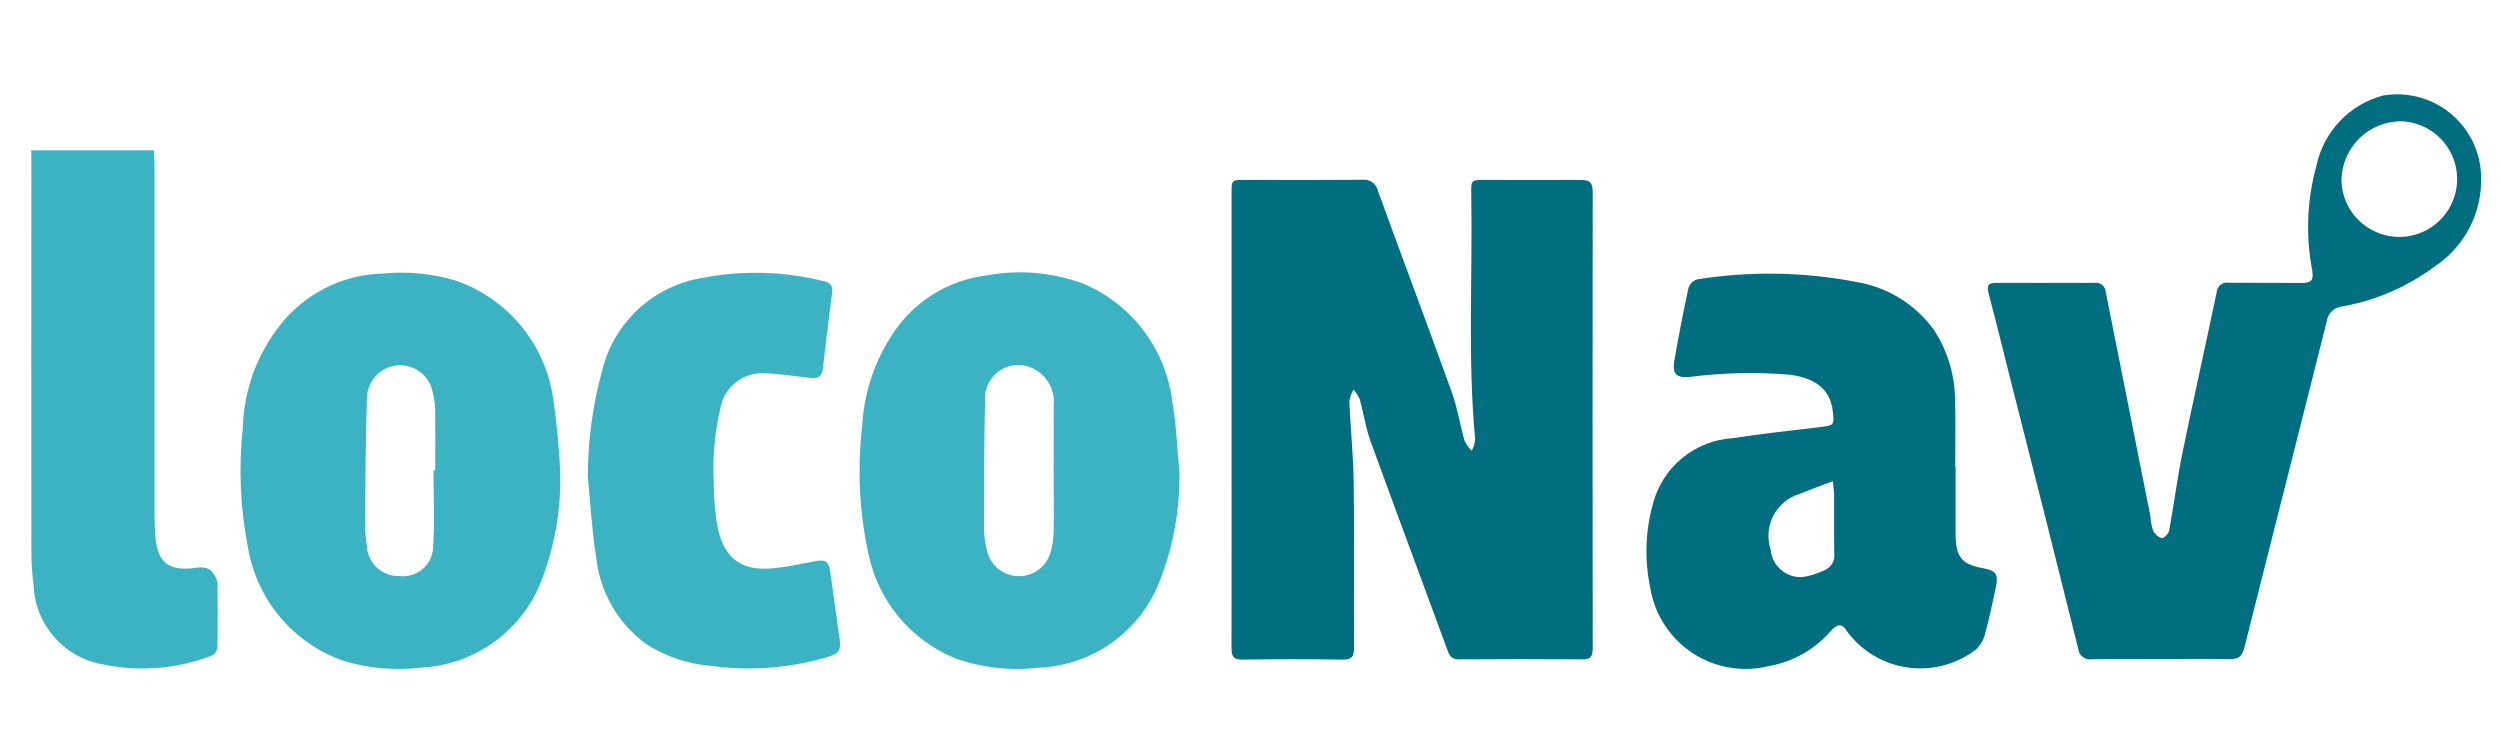 <svg width="120" height="36" viewBox="0 0 120 36" fill="none" xmlns="http://www.w3.org/2000/svg">
<path fill-rule="evenodd" clip-rule="evenodd" d="M59.115 20.158C59.115 16.535 59.115 12.912 59.115 9.289C59.115 8.64 59.115 8.637 59.737 8.637C61.623 8.637 63.51 8.647 65.395 8.628C65.566 8.608 65.738 8.653 65.877 8.754C66.016 8.855 66.112 9.005 66.145 9.174C67.317 12.397 68.526 15.606 69.688 18.832C69.958 19.582 70.081 20.386 70.3 21.157C70.387 21.336 70.502 21.499 70.642 21.64C70.73 21.474 70.787 21.293 70.809 21.106C70.44 17.181 70.69 13.243 70.62 9.313C70.608 8.64 70.62 8.637 71.266 8.637C72.811 8.637 74.358 8.646 75.903 8.637C76.296 8.637 76.452 8.764 76.45 9.202C76.441 16.514 76.441 23.826 76.45 31.137C76.45 31.521 76.33 31.653 75.964 31.65C73.986 31.635 72.008 31.635 70.029 31.65C69.729 31.65 69.598 31.53 69.492 31.242C68.257 27.874 66.999 24.517 65.775 21.147C65.544 20.508 65.451 19.813 65.266 19.153C65.19 18.989 65.089 18.837 64.966 18.703C64.866 18.879 64.798 19.071 64.767 19.27C64.824 20.568 64.962 21.862 64.978 23.16C65.014 25.794 64.978 28.429 64.996 31.063C64.996 31.513 64.894 31.663 64.453 31.663C62.846 31.636 61.239 31.636 59.631 31.663C59.211 31.663 59.112 31.513 59.113 31.093C59.121 27.436 59.115 23.797 59.115 20.158Z" fill="#006E7F"/>
<path fill-rule="evenodd" clip-rule="evenodd" d="M103.716 31.636C102.618 31.636 101.522 31.619 100.425 31.645C100.346 31.66 100.264 31.657 100.185 31.638C100.107 31.619 100.033 31.583 99.969 31.533C99.905 31.483 99.853 31.421 99.815 31.349C99.777 31.278 99.754 31.199 99.749 31.119C98.711 26.944 97.661 22.771 96.599 18.602C96.219 17.102 95.849 15.585 95.454 14.085C95.351 13.691 95.454 13.575 95.805 13.576C97.382 13.576 98.955 13.585 100.535 13.576C100.6 13.566 100.668 13.571 100.731 13.589C100.795 13.607 100.855 13.638 100.906 13.681C100.957 13.723 100.999 13.775 101.029 13.835C101.058 13.895 101.075 13.96 101.078 14.026C101.788 17.611 102.502 21.195 103.22 24.779C103.235 25.008 103.276 25.234 103.343 25.453C103.384 25.542 103.443 25.621 103.516 25.686C103.589 25.752 103.674 25.801 103.767 25.832C103.865 25.851 104.093 25.613 104.121 25.46C104.349 24.22 104.507 22.965 104.759 21.732C105.284 19.163 105.86 16.609 106.397 14.044C106.399 13.974 106.416 13.905 106.447 13.841C106.478 13.778 106.523 13.722 106.577 13.678C106.631 13.633 106.695 13.6 106.763 13.582C106.831 13.564 106.902 13.56 106.971 13.572C108.146 13.582 109.32 13.572 110.495 13.581C110.907 13.581 111.068 13.48 110.988 12.98C110.666 11.313 110.735 9.595 111.188 7.958C111.356 7.156 111.743 6.416 112.306 5.821C112.87 5.225 113.588 4.798 114.38 4.586C114.948 4.488 115.53 4.513 116.087 4.659C116.645 4.805 117.164 5.069 117.611 5.433C118.058 5.797 118.421 6.252 118.677 6.769C118.933 7.285 119.074 7.85 119.093 8.426C119.129 9.289 118.941 10.146 118.546 10.914C118.152 11.681 117.565 12.334 116.843 12.806C115.535 13.777 114.02 14.429 112.416 14.711C112.231 14.731 112.057 14.812 111.924 14.943C111.79 15.074 111.705 15.246 111.683 15.431C110.376 20.644 109.043 25.849 107.736 31.061C107.621 31.522 107.436 31.651 107.001 31.639C105.911 31.615 104.81 31.636 103.716 31.636ZM112.392 8.735C112.419 9.272 112.601 9.789 112.916 10.224C113.231 10.659 113.666 10.993 114.167 11.186C114.668 11.379 115.214 11.423 115.74 11.312C116.265 11.2 116.747 10.939 117.127 10.56C117.507 10.181 117.769 9.699 117.881 9.174C117.993 8.649 117.95 8.102 117.758 7.601C117.565 7.099 117.232 6.665 116.797 6.349C116.363 6.033 115.846 5.85 115.31 5.822C114.925 5.815 114.543 5.885 114.186 6.029C113.829 6.173 113.504 6.387 113.232 6.659C112.96 6.931 112.745 7.255 112.601 7.612C112.456 7.969 112.385 8.351 112.392 8.735Z" fill="#006E7F"/>
<path fill-rule="evenodd" clip-rule="evenodd" d="M93.869 22.414C93.869 23.485 93.869 24.554 93.869 25.625C93.878 26.75 94.153 27.083 95.189 27.275C95.824 27.391 95.939 27.563 95.789 28.247C95.629 28.997 95.471 29.758 95.264 30.497C95.185 30.77 95.029 31.015 94.814 31.201C94.35 31.551 93.821 31.805 93.257 31.948C92.694 32.091 92.107 32.121 91.532 32.035C90.957 31.949 90.405 31.75 89.908 31.448C89.411 31.146 88.979 30.749 88.637 30.278C88.388 29.863 88.145 30.004 87.887 30.278C87.121 31.167 86.071 31.765 84.916 31.97C84.295 32.126 83.648 32.151 83.017 32.044C82.386 31.937 81.784 31.701 81.248 31.35C80.713 30.999 80.256 30.541 79.906 30.005C79.556 29.469 79.321 28.867 79.216 28.235C78.927 26.878 78.974 25.471 79.354 24.136C79.586 23.285 80.079 22.528 80.763 21.971C81.448 21.415 82.289 21.086 83.17 21.032C84.575 20.813 85.991 20.668 87.404 20.495C88.03 20.419 88.048 20.402 87.974 19.745C87.857 18.695 87.146 18.142 85.892 17.984C84.293 17.853 82.684 17.89 81.092 18.094C80.441 18.149 80.258 17.944 80.375 17.267C80.575 16.121 80.797 14.98 81.041 13.844C81.068 13.746 81.118 13.656 81.187 13.581C81.256 13.507 81.342 13.449 81.437 13.414C83.993 13.004 86.601 13.047 89.143 13.541C90.62 13.794 91.94 14.614 92.822 15.826C93.482 16.83 93.837 18.005 93.842 19.207C93.88 20.276 93.85 21.347 93.85 22.418L93.869 22.414ZM87.976 23.096C87.376 23.323 86.876 23.506 86.375 23.71C86.106 23.791 85.856 23.926 85.641 24.106C85.425 24.285 85.247 24.507 85.118 24.756C84.99 25.006 84.912 25.279 84.891 25.559C84.869 25.839 84.904 26.121 84.994 26.387C85.026 26.765 85.207 27.114 85.496 27.36C85.785 27.605 86.159 27.726 86.537 27.697C86.887 27.64 87.228 27.535 87.548 27.383C87.715 27.32 87.855 27.202 87.946 27.048C88.036 26.894 88.071 26.714 88.045 26.537C88.024 25.6 88.045 24.662 88.036 23.725C88.034 23.551 88.003 23.377 87.974 23.096H87.976Z" fill="#006E7F"/>
<path fill-rule="evenodd" clip-rule="evenodd" d="M26.888 22.608C26.942 24.37 26.649 26.125 26.026 27.773C25.583 28.975 24.796 30.021 23.765 30.78C22.733 31.54 21.5 31.98 20.221 32.045C18.961 32.197 17.684 32.085 16.471 31.715C15.296 31.301 14.254 30.58 13.451 29.628C12.648 28.676 12.114 27.526 11.905 26.299C11.532 24.393 11.448 22.443 11.656 20.513C11.714 18.578 12.445 16.724 13.724 15.271C14.318 14.614 15.039 14.085 15.844 13.716C16.649 13.348 17.521 13.147 18.406 13.127C19.576 13.017 20.756 13.134 21.883 13.47C23.132 13.903 24.234 14.678 25.063 15.707C25.892 16.736 26.415 17.978 26.572 19.291C26.733 20.39 26.839 21.498 26.888 22.608ZM20.806 22.577H20.89C20.89 21.64 20.902 20.703 20.89 19.766C20.885 19.422 20.839 19.08 20.752 18.747C20.662 18.377 20.442 18.052 20.131 17.83C19.822 17.608 19.442 17.505 19.063 17.539C18.683 17.573 18.328 17.742 18.063 18.016C17.798 18.289 17.639 18.649 17.617 19.029C17.549 21.047 17.542 23.067 17.524 25.088C17.525 25.449 17.553 25.809 17.608 26.165C17.611 26.365 17.654 26.562 17.735 26.745C17.815 26.928 17.93 27.094 18.075 27.232C18.219 27.37 18.39 27.478 18.576 27.55C18.763 27.622 18.962 27.656 19.162 27.65C19.37 27.676 19.581 27.657 19.78 27.594C19.98 27.531 20.164 27.425 20.319 27.284C20.474 27.143 20.597 26.97 20.678 26.777C20.76 26.584 20.799 26.376 20.792 26.166C20.872 24.976 20.806 23.773 20.806 22.576V22.577Z" fill="#3BB3C3"/>
<path fill-rule="evenodd" clip-rule="evenodd" d="M56.611 22.645C56.644 24.492 56.302 26.326 55.606 28.037C55.133 29.183 54.342 30.169 53.327 30.879C52.311 31.59 51.114 31.995 49.876 32.047C48.522 32.21 47.149 32.058 45.863 31.604C44.806 31.175 43.871 30.492 43.141 29.614C42.412 28.737 41.911 27.693 41.683 26.575C41.247 24.568 41.145 22.503 41.383 20.464C41.465 18.928 41.943 17.441 42.77 16.145C43.266 15.347 43.935 14.671 44.726 14.164C45.518 13.658 46.413 13.336 47.345 13.22C48.918 12.928 50.541 13.07 52.039 13.633C53.182 14.124 54.176 14.908 54.919 15.906C55.663 16.904 56.131 18.08 56.275 19.316C56.47 20.407 56.501 21.533 56.611 22.645ZM50.575 22.625C50.575 21.589 50.588 20.552 50.575 19.516C50.625 19.112 50.537 18.704 50.324 18.358C50.111 18.012 49.787 17.748 49.405 17.611C49.15 17.521 48.877 17.498 48.611 17.542C48.345 17.586 48.095 17.697 47.883 17.864C47.671 18.031 47.505 18.249 47.4 18.497C47.295 18.745 47.255 19.016 47.282 19.285C47.233 21.323 47.236 23.363 47.234 25.403C47.24 25.765 47.29 26.124 47.384 26.473C47.468 26.797 47.652 27.086 47.911 27.298C48.17 27.51 48.489 27.634 48.823 27.653C49.157 27.671 49.489 27.583 49.769 27.401C50.05 27.219 50.265 26.952 50.384 26.639C50.504 26.285 50.569 25.914 50.578 25.54C50.593 24.575 50.576 23.6 50.575 22.625Z" fill="#3BB3C3"/>
<path fill-rule="evenodd" clip-rule="evenodd" d="M1.5 7.216H7.389C7.399 7.463 7.416 7.688 7.416 7.913C7.416 13.513 7.416 19.11 7.416 24.703C7.416 25.079 7.433 25.453 7.468 25.834C7.578 26.956 8.058 27.361 9.135 27.286C9.521 27.259 9.948 27.103 10.242 27.529C10.348 27.662 10.416 27.822 10.438 27.991C10.456 29.011 10.456 30.031 10.438 31.052C10.434 31.13 10.413 31.205 10.376 31.273C10.339 31.34 10.287 31.399 10.224 31.444C8.374 32.173 6.338 32.287 4.419 31.768C3.626 31.518 2.931 31.028 2.428 30.367C1.925 29.705 1.639 28.904 1.609 28.073C1.532 27.471 1.498 26.865 1.506 26.258C1.499 20.102 1.499 13.946 1.506 7.789L1.5 7.216Z" fill="#3BB3C3"/>
<path fill-rule="evenodd" clip-rule="evenodd" d="M28.213 22.852C28.22 21.126 28.456 19.408 28.913 17.743C29.197 16.618 29.804 15.601 30.66 14.817C31.517 14.034 32.584 13.519 33.73 13.336C35.659 12.965 37.646 13.021 39.551 13.5C39.887 13.582 39.983 13.734 39.94 14.071C39.79 15.271 39.632 16.471 39.5 17.682C39.454 18.105 39.232 18.177 38.9 18.141C38.167 18.061 37.433 17.94 36.698 17.917C36.201 17.886 35.71 18.04 35.319 18.349C34.928 18.658 34.665 19.1 34.58 19.591C34.304 20.759 34.196 21.959 34.261 23.157C34.261 23.764 34.303 24.371 34.388 24.972C34.636 26.722 35.483 27.438 37.132 27.276C37.804 27.21 38.471 27.066 39.136 26.934C39.586 26.842 39.781 26.941 39.848 27.411C40.007 28.513 40.148 29.619 40.309 30.721C40.367 31.129 40.289 31.35 39.859 31.492C38.012 32.065 36.062 32.226 34.147 31.962C33.031 31.877 31.954 31.516 31.012 30.912C30.339 30.42 29.778 29.791 29.364 29.068C28.951 28.344 28.694 27.541 28.612 26.712C28.406 25.434 28.339 24.138 28.213 22.852Z" fill="#3BB3C3"/>
</svg>
